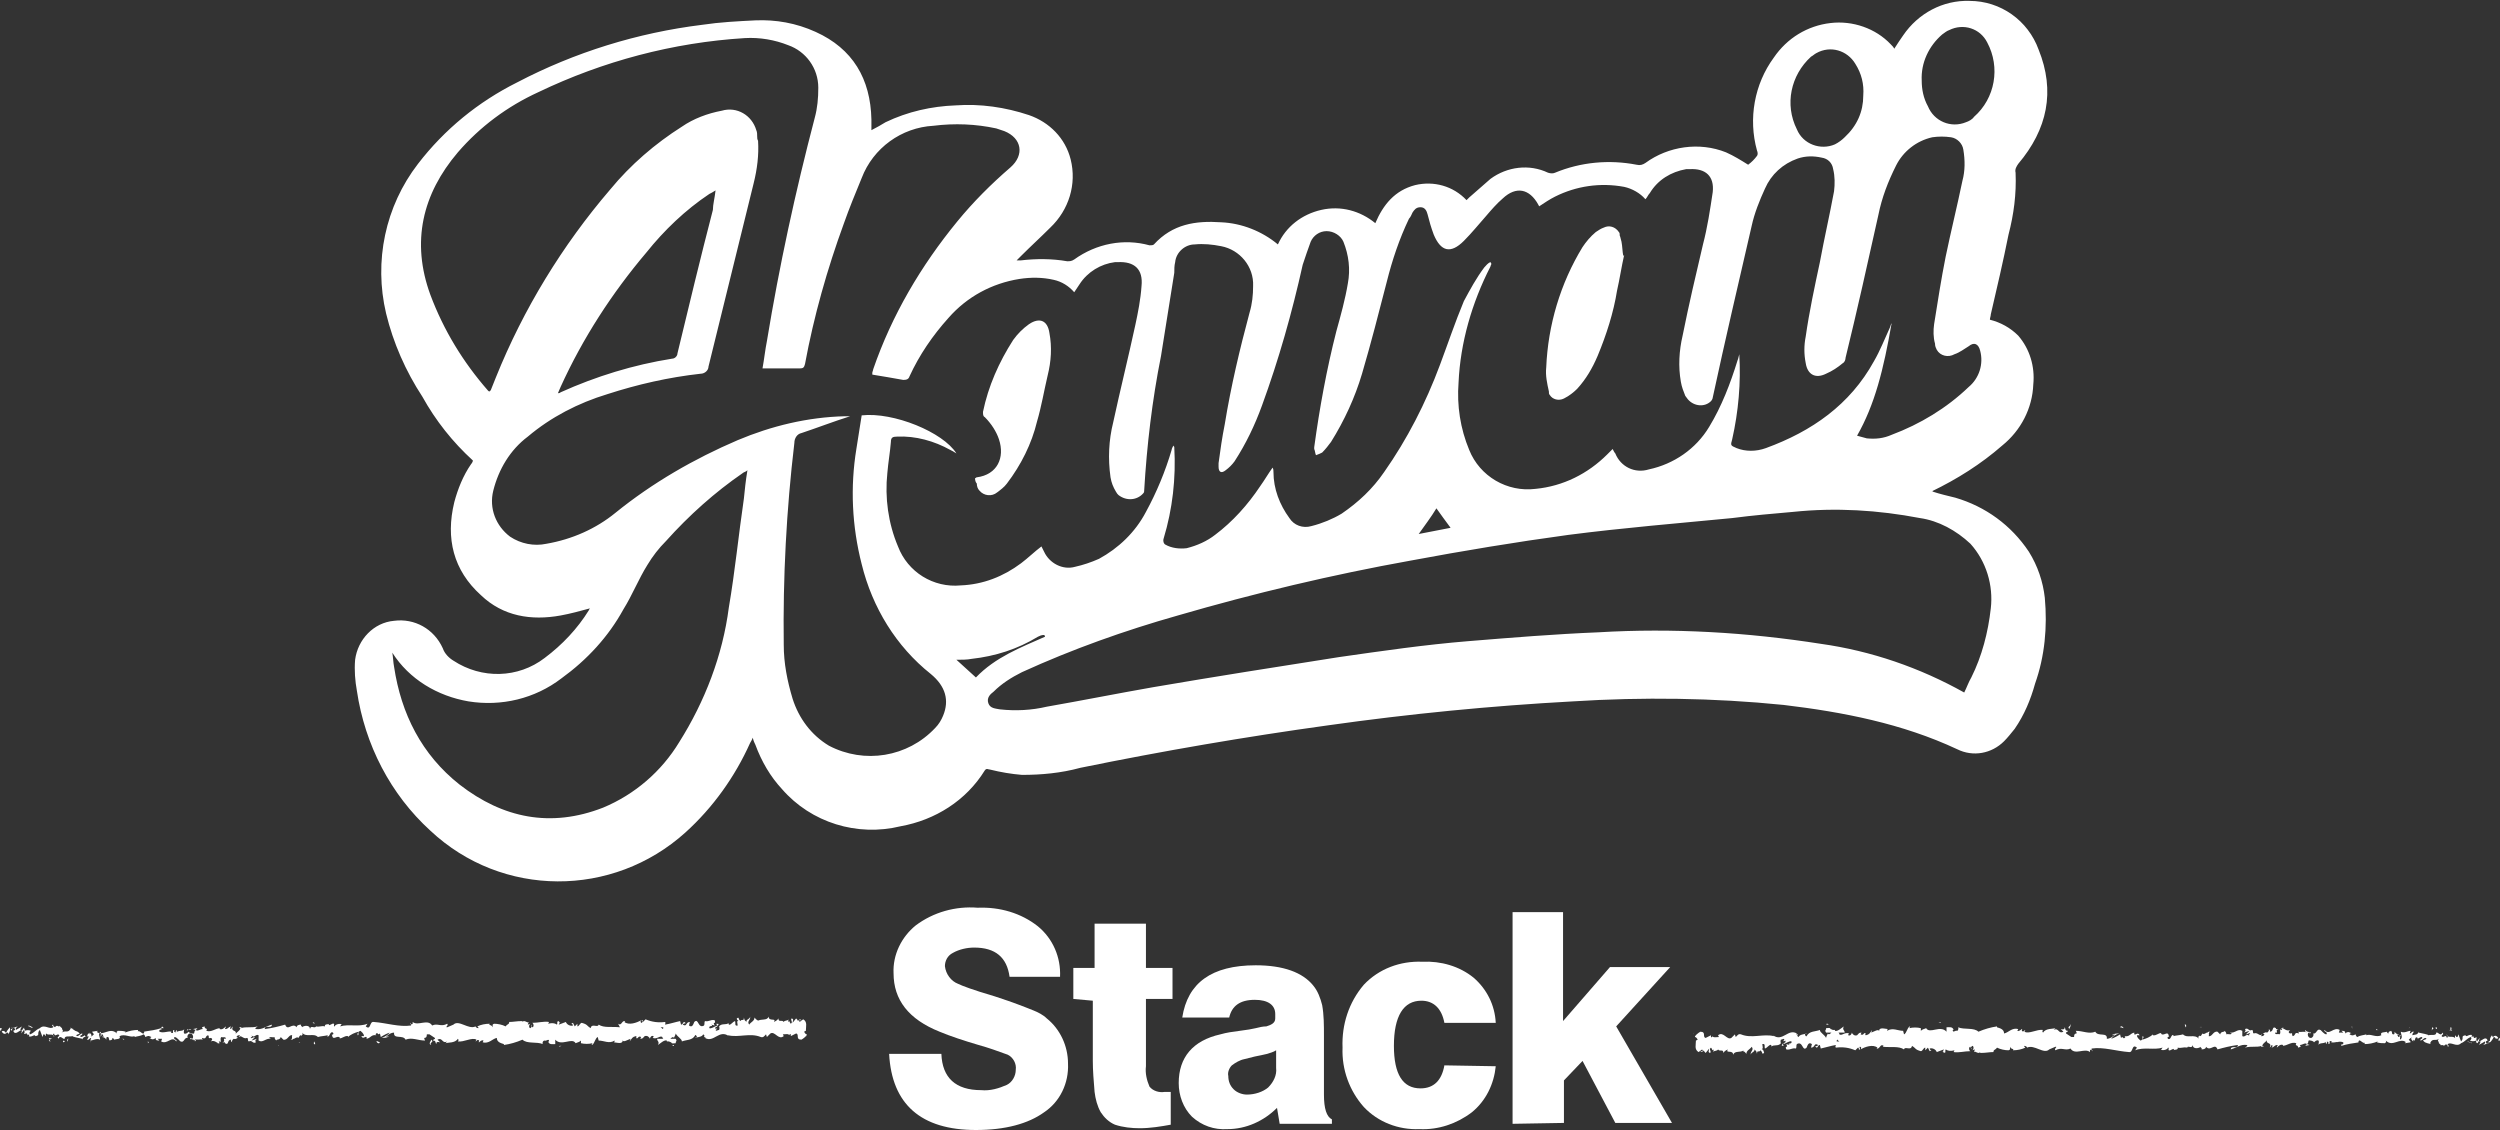 <?xml version="1.0" encoding="utf-8"?>
<!-- Generator: Adobe Illustrator 27.8.0, SVG Export Plug-In . SVG Version: 6.00 Build 0)  -->
<svg version="1.1" id="Layer_1" xmlns="http://www.w3.org/2000/svg" xmlns:xlink="http://www.w3.org/1999/xlink" x="0px" y="0px"
	 viewBox="0 0 282.3 127.6" style="enable-background:new 0 0 282.3 127.6;" xml:space="preserve">
<rect x="0" y="0" width="282.3" height="127.6" fill="#333333" stroke="none"/>
<style type="text/css">
	.st0{clip-path:url(#SVGID_00000032638368875377396650000010807566723211603887_);}
	.st1{fill:#FFFFFF;}
</style>
<g>
	<defs>
		<rect id="SVGID_1_" width="282.3" height="127.6"/>
	</defs>
	<clipPath id="SVGID_00000112591895645368338390000003557259570731319999_">
		<use xlink:href="#SVGID_1_"  style="overflow:visible;"/>
	</clipPath>
	<g id="Group_48" style="clip-path:url(#SVGID_00000112591895645368338390000003557259570731319999_);">
		<path id="Path_695" class="st1" d="M100.4,119h5.9c0.1,2.7,1.6,4.1,4.5,4.1c1,0.1,2-0.2,2.9-0.6c0.6-0.3,1-1,1-1.7
			c0.1-0.7-0.3-1.4-0.9-1.7c-1.1-0.4-2.2-0.8-3.3-1.1c-1.7-0.5-3.2-1-4.4-1.5c-3.5-1.4-5.2-3.6-5.2-6.6c-0.1-2.1,0.9-4.1,2.5-5.4
			c2-1.5,4.5-2.2,7-2c2.5-0.1,4.9,0.6,6.8,2.1c1.7,1.4,2.6,3.5,2.5,5.7H114c-0.3-2.2-1.6-3.3-4-3.3c-0.8,0-1.7,0.2-2.4,0.6
			c-0.6,0.3-0.9,0.9-0.9,1.5c0.1,0.9,0.7,1.7,1.5,2c0.4,0.2,1.7,0.7,4.1,1.4c1.2,0.4,2.1,0.7,2.6,0.9s1.1,0.4,1.8,0.7
			c0.5,0.2,1.1,0.5,1.5,0.9c1.5,1.2,2.4,3.1,2.4,5.1c0.1,2.2-0.9,4.3-2.7,5.5c-1.8,1.3-4.4,2-7.7,2C104,127.6,100.7,124.7,100.4,119
			"/>
		<path id="Path_696" class="st1" d="M121.2,112.8v-3.5h2.4v-5h5.8v5h3v3.5h-3v7.6c-0.1,0.8,0.1,1.6,0.4,2.3
			c0.4,0.5,1.1,0.7,1.7,0.6c0.2,0,0.5,0,0.7,0v3.7c-1.1,0.2-2.3,0.4-3.5,0.4c-0.9,0-1.9-0.1-2.8-0.4c-0.7-0.3-1.2-0.8-1.6-1.4
			c-0.4-0.7-0.6-1.5-0.7-2.3c-0.1-1.2-0.2-2.4-0.2-3.5v-6.8L121.2,112.8z"/>
		<path id="Path_697" class="st1" d="M150.4,126.9h-5.9c-0.1-0.6-0.2-1.2-0.3-1.8c-1.5,1.5-3.5,2.4-5.6,2.4c-1.5,0.1-2.9-0.4-4-1.4
			c-1-1-1.5-2.4-1.5-3.8c0-2.9,1.6-4.8,4.7-5.5c0.7-0.2,1.4-0.3,2.2-0.4s1.4-0.2,1.8-0.3c0.4-0.1,0.8-0.2,1.2-0.2
			c0.3-0.1,0.6-0.2,0.8-0.4c0.2-0.2,0.2-0.4,0.2-0.6v-0.4c0-1-0.8-1.6-2.3-1.6c-1.7,0-2.6,0.7-2.9,2h-5.3c0.6-3.9,3.3-5.9,8.3-5.9
			c3.1,0,5.3,0.8,6.5,2.3c0.5,0.6,0.8,1.4,1,2.2c0.2,1.1,0.2,2.3,0.2,3.4v6.7c0,1.6,0.3,2.5,0.9,2.8V126.9z M144.1,118.6
			c-0.3,0.2-0.7,0.3-1,0.4c-0.4,0.1-0.9,0.2-1.4,0.3c-0.4,0.1-0.8,0.2-1.2,0.3c-0.5,0.1-1,0.4-1.4,0.7c-0.3,0.3-0.5,0.8-0.4,1.2
			c0,0.6,0.2,1.1,0.6,1.5c0.4,0.4,1,0.6,1.5,0.6c0.9,0,1.8-0.3,2.4-0.8c0.6-0.6,1-1.4,0.9-2.2L144.1,118.6z"/>
		<path id="Path_698" class="st1" d="M168.9,120.4c-0.2,2-1.1,3.9-2.7,5.2c-1.7,1.3-3.8,2-5.9,1.9c-2.4,0.1-4.7-0.8-6.3-2.5
			c-1.6-1.8-2.5-4.2-2.4-6.7c-0.1-2.6,0.7-5.1,2.4-7.1c1.7-1.8,4.1-2.7,6.6-2.6c2.1-0.1,4.2,0.5,5.8,1.8c1.5,1.3,2.4,3.1,2.5,5.1
			h-5.8c-0.3-1.6-1.2-2.5-2.6-2.5c-2,0-3.1,1.7-3.1,5.1c0,3.2,1,4.8,3,4.8c1.5,0,2.4-0.9,2.7-2.6L168.9,120.4z"/>
		<path id="Path_699" class="st1" d="M170.8,126.9V103h5.7v12.3l5.3-6.1h6.8l-6.1,6.7l6.3,10.9h-6.4l-3.7-7l-2.1,2.2v4.8
			L170.8,126.9z"/>
		<path id="Path_700" class="st1" d="M0,116.1c0,0.1,0,0.3,0.1,0.3l0.1-0.3L0,116.1z"/>
		<path id="Path_701" class="st1" d="M0.9,116.8c0.2-0.2,0.3-0.5,0.2-0.8c-0.2,0.3-0.2,0.2-0.4,0.6c-0.1,0-0.2-0.1-0.2-0.2
			c0,0.1-0.2-0.1-0.3,0.1c0.2,0.3,0.4,0.3,0.6,0.1C1,116.6,0.9,116.7,0.9,116.8"/>
		<path id="Path_702" class="st1" d="M13.8,117.3L13.8,117.3C13.8,117.3,13.8,117.3,13.8,117.3"/>
		<path id="Path_703" class="st1" d="M21.8,117.5C21.8,117.5,21.8,117.5,21.8,117.5C21.8,117.6,21.9,117.5,21.8,117.5"/>
		<path id="Path_704" class="st1" d="M23.2,117.9C23.2,117.9,23.2,117.9,23.2,117.9C23.2,117.9,23.2,117.9,23.2,117.9"/>
		<path id="Path_705" class="st1" d="M13.8,117.3l0.2,0.1C14.1,117.3,13.9,117.3,13.8,117.3"/>
		<path id="Path_706" class="st1" d="M2.7,115.9c0,0-0.1,0.1-0.1,0.1C2.6,116,2.6,116,2.7,115.9C2.7,116,2.7,116,2.7,115.9"/>
		<path id="Path_707" class="st1" d="M10.3,117.6L10.3,117.6c-0.1,0-0.1,0.1-0.1,0.1L10.3,117.6z"/>
		<path id="Path_708" class="st1" d="M7.6,117.6c0.1,0,0.1-0.3,0.1-0.4c0,0.1-0.1,0.2-0.1,0.2C7.6,117.5,7.6,117.6,7.6,117.6"/>
		<path id="Path_709" class="st1" d="M3.3,117.1L3.3,117.1C3.2,117.2,3.3,117.1,3.3,117.1"/>
		<path id="Path_710" class="st1" d="M12.2,117.7C12.2,117.7,12.3,117.7,12.2,117.7C12.3,117.7,12.3,117.7,12.2,117.7"/>
		<path id="Path_711" class="st1" d="M88,115.5C88,115.5,88,115.5,88,115.5C88,115.5,88,115.5,88,115.5"/>
		<path id="Path_712" class="st1" d="M91.1,116.9L91.1,116.9c0,0.1-0.1,0.1-0.1,0.2L91.1,116.9z"/>
		<path id="Path_713" class="st1" d="M25.7,118.3L25.7,118.3C25.6,118.3,25.7,118.3,25.7,118.3"/>
		<path id="Path_714" class="st1" d="M48.7,118c-0.3-0.3,0.4-0.3,0-0.6C48.7,117.5,48.3,117.9,48.7,118"/>
		<path id="Path_715" class="st1" d="M2.8,116c0,0,0.1,0,0.1,0C2.8,116,2.8,116,2.8,116"/>
		<path id="Path_716" class="st1" d="M48.7,117.4L48.7,117.4L48.7,117.4L48.7,117.4"/>
		<path id="Path_717" class="st1" d="M31.5,118.1c0,0,0-0.1-0.1-0.1C31.4,118,31.4,118,31.5,118.1"/>
		<path id="Path_718" class="st1" d="M27.2,117.7l0.1,0C27.3,117.7,27.2,117.7,27.2,117.7"/>
		<path id="Path_719" class="st1" d="M33.7,117.7c0.1,0,0.1,0.1,0.2,0c0,0,0,0,0,0C33.8,117.7,33.8,117.7,33.7,117.7"/>
		<path id="Path_720" class="st1" d="M36,117.7C36,117.6,36,117.6,36,117.7l-0.1,0L36,117.7z"/>
		<path id="Path_721" class="st1" d="M80.9,115.6c0,0.1,0.1,0.2,0.1,0.3C81,115.7,81.4,115.6,80.9,115.6"/>
		<path id="Path_722" class="st1" d="M2.7,116.1c0-0.1,0-0.1,0.1-0.1c0,0-0.1,0-0.1,0C2.7,116,2.7,116.1,2.7,116.1"/>
		<path id="Path_723" class="st1" d="M33.8,115.4l0.4,0C34,115.4,33.9,115.4,33.8,115.4"/>
		<path id="Path_724" class="st1" d="M64.3,115.6L64.3,115.6C64.4,115.6,64.3,115.6,64.3,115.6"/>
		<path id="Path_725" class="st1" d="M35.3,115.4c0.1,0.1,0.1,0.2,0.2,0.2c0,0,0,0,0-0.1L35.3,115.4z"/>
		<path id="Path_726" class="st1" d="M81.1,115.9L81.1,115.9"/>
		<path id="Path_727" class="st1" d="M83.5,115.2c-0.4,0-0.2,0.4-0.2,0.6c-0.4,0.1-0.2-0.3-0.3-0.5c-0.3,0.1-0.5,0.5-0.7,0.4
			c0-0.1-0.1-0.1,0-0.2c-0.3,0.3-0.8,0-1.1,0.4c0,0,0-0.1,0-0.1c0,0.2,0.1,0.3,0,0.5c-0.2,0-0.3,0.2-0.4,0c0.1,0,0.1-0.1,0.2-0.2
			l-0.2,0.1c-0.1-0.4,0.2-0.1,0.2-0.4c-0.3,0.1-0.7,0.4-0.9,0.3c-0.1-0.4,0.6-0.1,0.2-0.4l0.4,0.1c-0.3-0.6,0.2,0,0-0.6
			c-0.5-0.1-0.6,0.2-1.1,0.1c-0.1,0.2,0,0.3-0.1,0.5c-0.7,0.4-0.6-0.9-1.1-0.4c-0.1,0.2-0.2,0.7-0.6,0.4l0.1-0.4
			c-0.5,0-0.3,0.6-0.8,0.3c0.1-0.2,0.4-0.1,0.3-0.2c-0.3-0.3-0.2,0.2-0.5,0.2l-0.1-0.4c-0.5,0.1-1.1,0.3-1.7,0.4
			c0-0.1,0.1-0.2,0-0.3c-0.8,0.1-1.5,0-2.2-0.3l-0.3,0.3c-0.1,0-0.1-0.1,0-0.2c-0.3-0.1,0,0.2-0.1,0.3c-0.2,0-0.2-0.2-0.1-0.3
			c-0.5,0.3-1.4,0.6-1.9,0.2l0.1-0.1c-0.4-0.1-0.4,0.6-0.8,0.3L70,116c-0.9-0.1-1.8,0.1-2.4-0.3c-0.1,0.4-0.8-0.2-0.9,0.4
			c-0.5-0.3-0.3-0.4-1-0.6c-0.2,0-0.3,0.4-0.5,0.4v-0.3l-0.3,0.3l-0.2-0.4l-0.2,0.1c0.1,0,0.2,0.1,0.2,0.2c-0.3,0.1-0.7-0.1-0.8-0.4
			l-0.8,0.3c0-0.1,0.1-0.2,0.3-0.3c-0.4,0.3-0.1-0.3-0.5,0c0.1,0.1,0,0.2,0,0.3c-0.3-0.2-0.6-0.2-1-0.1l0.1-0.2
			c-0.6-0.1-1.2,0.1-1.9,0.1c0.2,0.1,0.2,0.5,0,0.5l-0.1-0.3c-0.1,0.2,0.2,0.1-0.1,0.4c-0.2,0-0.2-0.4,0-0.5l-0.3,0.1
			c0-0.1,0.1-0.2,0.1-0.3c-0.1,0.2-0.5-0.3-0.7,0l0-0.1c-0.7,0-1,0.1-1.5,0.1c0,0.3-0.2,0.2-0.4,0.5c-0.4-0.2-0.9-0.3-1.3-0.3
			c-0.3,0.1-0.1,0.2-0.2,0.4c0-0.3-0.5-0.2-0.3-0.4c-0.5,0-1,0.1-1.4,0.3c0.1,0.1,0.2,0.2,0.1,0.2c-0.1,0-0.3-0.1-0.3-0.2
			c0,0,0,0,0,0l0,0c-0.8,0.4-1.9-0.8-2.5-0.2l0,0l-0.7,0.3c-0.3,0,0.2-0.2,0-0.4c-0.7,0.4-1.1-0.1-1.7,0.2c-0.5-0.8-1.6,0.1-2.2-0.4
			l0,0.2c-0.2,0.2-0.2-0.1-0.3-0.1c0,0.1,0.2,0.2,0.1,0.3c-1.3,0.2-2.8-0.3-4.2-0.4c-0.5-0.1-0.3,1-0.9,0.5l0.2-0.3
			c-1,0.4-2.1,0-3.1,0.3c0.1-0.1,0.1-0.2,0.2-0.2c-0.2-0.2-0.8,0-0.8,0.2c-0.2,0,0-0.2-0.1-0.3c-0.2-0.1-0.5,0.3-0.6,0.1
			c0,0,0.1-0.1,0.1-0.1c-0.1,0.1-0.6,0-0.5,0.3c-0.4-0.1-0.7,0.1-1,0c-0.2,0.3-0.6-0.2-0.7,0.3c0-0.5-0.7-0.4-0.9-0.2
			c0.1-0.1-0.2-0.1-0.1-0.3c-0.3,0-0.5,0.1-0.5,0.3c-0.5-0.6-1,0.5-1.3-0.3c-0.7,0.2-1.5,0.4-2.3,0.5c0-0.5,0.8,0,0.8-0.5
			c-0.7,0.2-1.1,0.6-1.8,0.5c-0.2-0.1,0.1-0.2,0.2-0.3c-0.7,0.2-1.3,0-1.9,0.2c0,0,0.1-0.1,0.1-0.1c-0.1,0-0.3-0.1-0.3,0.1l0.1-0.1
			c0.2,0.3-0.5,0.6-0.5,0.8c0.2-0.6-0.6-0.2-0.3-0.9c-0.1,0.1-0.2,0.2-0.2,0.3c-0.1,0-0.2-0.1,0-0.3c-0.4,0.1-0.3,0.3-0.7,0.3
			c0-0.1,0.1-0.1,0.1-0.3c-0.2,0.2-0.4,0.4-0.7,0.3c0-0.1,0-0.1,0.1-0.1c-0.6,0-1,0.5-1.6,0.3c0.2-0.4-0.2-0.1-0.2-0.5l-0.3,0.1
			l0.1,0.2c-0.3,0-0.6,0.3-0.8,0.1l0.2-0.2l-0.5,0.1l0.3,0.1c-0.3,0.2,0,0.5-0.4,0.4c0.1,0-0.3,0-0.4-0.2l0,0
			c-0.1,0.1-0.3,0.3-0.5,0.2c-0.1-0.1,0-0.4,0-0.5c-0.1,0.3-0.7,0.1-0.9,0.4c0.1-0.1,0.1-0.2,0-0.3l-0.1,0.3
			c-0.1-0.1-0.2-0.1-0.1-0.3c-0.4,0,0.1,0.5-0.4,0.3c0,0,0-0.1,0.1-0.1c-0.5-0.1-0.9,0.2-1.4,0c-0.1-0.4,0.4-0.1,0.2-0.4
			c-0.6,0.2-1.3,0.3-2,0.4l0.1,0c-0.1,0.6-0.5-0.3-0.8,0c0.1,0,0.1-0.3,0.1-0.2c-0.5,0-1,0.1-1.5,0.3l0.1-0.1
			c-0.3-0.1-0.6-0.1-0.9-0.1c-0.1,0.1-0.2,0.1-0.1,0.3c-0.8-0.8-1.6,0.4-2.3-0.2c0.1,0,0.2-0.1,0.1-0.1l-0.6,0.1
			c0.1,0.2,0.1,0.1,0.2,0.3c-0.1,0.1-0.2,0.2-0.4,0.3c0.3-0.2,0-0.4-0.1-0.5c0,0.1,0,0.2,0,0.2c-0.3-0.4-0.1,0.5-0.5,0.2l0-0.1
			c-0.2,0.1-0.3,0.2-0.5,0.2c-0.1-0.3,0.2-0.1,0.2-0.4c-0.3,0-0.5,0.5-0.7,0.2c0.1-0.1,0.3-0.1,0.4-0.2c-0.3-0.3-0.3-0.2-0.5-0.3
			l0,0L7.9,116l0.1,0.1c-0.3,0.7-0.7,0.1-1.1,0.6c0.4-0.4,0.1-0.3,0.1-0.6c-0.1-0.1-0.3-0.2-0.2-0.3c-0.2,0.3-0.3-0.2-0.6,0.2
			c0-0.1-0.2,0-0.2-0.3c-0.3,0.1,0.1,0.2,0,0.3c-0.4,0.3-1-0.4-1.5,0.1c-0.5,0.2-0.6,0.5-1.1,0.7c-0.2-0.2,0.1-0.4,0.1-0.4
			c-0.2-0.1-0.5-0.1-0.7,0c0-0.1,0-0.2-0.1-0.3c-0.2,0-0.1,0.4-0.4,0.2c0-0.1,0.1-0.3,0.2-0.4c-0.2,0.1-0.5,0.3-0.7,0.4
			c-0.1-0.2,0.1-0.3,0.2-0.4c-0.3,0.1-0.7,0.2-0.8,0.4l0.2,0.1c-0.1,0,0-0.2,0-0.3c0.2-0.2,0.3,0.1,0.3,0.2l-0.2,0.1
			c0.2,0.6,0.7-0.1,1-0.1l-0.1,0.4l0.3-0.4c0.1,0.1,0.1,0.4,0,0.4c0.2,0.2,0.2-0.2,0.4,0.1c0,0,0,0.1,0,0.1l0.2-0.1
			c0,0.1,0,0.3-0.1,0.2c0.4,0.2,0.7-0.3,0.8,0l0,0c0.6-0.1,0.1-0.3,0.5-0.7l0.3,0.8l0.1-0.3c0.1,0,0.2,0,0.2,0.2
			c0.2-0.2,0-0.1,0.1-0.3c0.3,0.3,0.8-0.1,0.9,0.4c0.1-0.2-0.3-0.2,0-0.4c0.1,0.5,0.4-0.1,0.6,0.2c-0.1,0.3-0.3,0.1-0.1,0.4
			c0.2-0.5,0.5,0.1,0.7,0c0-0.4,0.5-0.2,0.9-0.3c0,0.1,0.7,0.2,1.1,0.3l0,0.1c0.1-0.4,0.4-0.3,0.7-0.4c0,0.2-0.1,0.3-0.2,0.4h0.2
			c0.1-0.1,0.2-0.2,0.3-0.2l-0.1,0.3c0.3,0,0.7-0.3,1.1-0.1c0-0.3-0.3-0.7,0.1-0.9c0,0.1,0,0.4-0.1,0.4c0,0,0.1-0.1,0.2-0.1
			l-0.2,0.2c0.2,0.1,0.1-0.2,0.3-0.2c0,0.2,0.1,0.1,0.1,0.3c0,0-0.1-0.1-0.2,0c0.2,0,0.4,0.1,0.5,0.3c0-0.1,0-0.3,0.1-0.3
			c0.3,0,0.1,0.2,0.3,0.4c0.1-0.1,0.3,0,0.3-0.3c0.1,0,0.1,0.1,0.2,0.2c0.2-0.1,0.8,0,0.6-0.4l0,0c0,0,0,0,0,0l0,0
			c0.6-0.3,1.2,0.2,1.7,0v0.1c0.3-0.1,0.7-0.1,1-0.3c0.1,0,0.2,0.2,0.2,0.3c0.3-0.1,0.3-0.2,0.7,0c-0.3,0.2,0.1,0.2-0.3,0.1
			c0.3,0.1,0.4,0.3,0.8,0c-0.1,0.3,0.2,0.3,0.4,0.3l-0.2-0.2c0.2,0,0.3,0,0.5,0l-0.1,0.3c0.7,0.4,1.2-0.7,1.7,0
			c0.2-0.2-0.4-0.2-0.2-0.5c0.3,0,0.6,0.5,0.7,0.5c0.4,0.2,0.4-0.5,0.8-0.4c-0.1-0.2,0-0.4,0.2-0.5c0,0,0,0,0.1,0
			c0.3,0,0.4,0.5,0.2,0.6c-0.1,0-0.1,0-0.1-0.1c-0.1,0-0.2,0.1-0.1,0.2l0-0.1c0.2,0.1,0.6,0.1,0.5,0.3c0.2-0.1,0.1-0.2-0.1-0.3
			c0.4,0.2,0.6,0,1,0.1c-0.1-0.1-0.1-0.2-0.1-0.2c0.6,0.2,0.3-0.2,0.7-0.3c0.2,0.2-0.1,0.4,0.3,0.3c0.3,0.1,0.1,0.3,0,0.4
			c0.4-0.2,0.7,0.2,0.9,0.2l-0.2,0.1c0.1,0,0.2-0.1,0.3-0.1l-0.1-0.2c0.1,0,0.2,0,0.2,0.1c0.1-0.2-0.1-0.4,0.1-0.6
			c0.2,0.1,0.5-0.1,0.5,0.2c-0.5-0.1,0.1,0.3-0.4,0.4c0.1,0,0.2,0,0.3,0c0,0,0,0.1,0,0.1c0.5,0.3,0.2-0.4,0.7-0.4
			c-0.1,0.2,0.1,0.3,0.2,0.3c-0.2,0-0.1-0.3,0.1-0.4c0.3,0.1,0.3-0.1,0.5-0.1l-0.2-0.1c0.1-0.2,0.2-0.2,0.4-0.2
			c0,0.1-0.2,0.1-0.1,0.2c0.2-0.3,0.5,0.3,0.9,0.1c0.2,0.1,0,0.3,0.2,0.4c0.4-0.2,0.4,0.3,0.8,0.1c-0.1-0.2-0.1-0.2,0.1-0.4
			l-0.6,0.2l0.4-0.4c-0.2,0-0.4,0.2-0.5,0.1c0.2-0.2,0.2-0.1,0.1-0.3c0.3,0.4,0.5-0.2,0.8,0l0,0.6c0.5,0.3,0.8-0.3,1.4-0.2l-0.2-0.1
			c0.1-0.2,0.4,0,0.6-0.1c0,0.2,0.1,0.3,0.2,0.4c0-0.2,0.4,0,0.5-0.4l0.3,0.3c0.5,0.1,0.6-0.6,1-0.5c-0.1,0.2,0.1,0.4-0.2,0.5
			c0.2,0,0.3,0,0.3-0.1c0.1,0.1,0.4-0.3,0.6-0.1c0.1-0.1,0.1-0.3,0.3-0.3c0,0,0,0.1,0,0.1c0-0.1,0.3-0.1,0.1-0.4
			c0.5,0.6,1.3,0,1.8,0.5c0.3-0.1,0.7-0.1,1.1-0.2c0,0.1,0,0.1-0.1,0.1c0.4,0.2,0.3-0.6,0.7-0.4c0.2,0.3-0.3,0.2-0.1,0.3
			c0.1,0.7,0.6-0.1,0.9,0.3l-0.1,0c0.2,0.2,0.6-0.3,1-0.2c0,0,0,0.1,0,0.1c0.3-0.3,0.8-0.5,1.2-0.6c-0.1,0.3-0.2,0.1-0.1,0.4
			c0.2,0-0.1-0.4,0.3-0.5c0.1,0.1,0.4,0.3,0.4,0.6l-0.3,0c0.2,0.4,0.4,0,0.6,0.1l0,0.2c0.5-0.1,0.5-0.5,1.1-0.4l-0.1-0.1
			c0.3-0.4,0.2,0.2,0.5-0.1l0.1,0.4c0.3-0.2,0.7-0.4,1-0.5c-0.2,0.3-0.6,0.5-0.9,0.6c0.2,0,0.7,0,0.8-0.2c-0.1,0-0.2,0.1-0.3,0.1
			c0.2-0.3,0.6-0.5,0.9-0.5c-0.1,0.8,1,0.2,1.3,0.8c0.7-0.3,1.4,0.1,2.2,0.1c-0.3-0.6,0.2,0,0.2-0.7c0.2,0,0.3,0,0.3,0l0.6,0.4
			c0.1,0.2-0.2,0.1-0.2,0.3c0.4,0,0.2,0.3,0.4,0.4c-0.1-0.2,0.1-0.3,0.4-0.2l-0.3-0.3c0.6-0.3,0.5,0.5,1.1,0.2l-0.2,0.2
			c0.3-0.1,1.1,0,1.4-0.5c0.1,0.1,0.1,0.2,0,0.3c0.7,0.1,1.6-0.5,2.1-0.2l-0.1,0.2c0.1,0,0.2-0.3,0.4-0.1c0,0.1-0.1,0.2,0,0.2
			c0.1-0.1,0.3-0.3,0.5-0.2l-0.1,0.2c0.7,0.2,1.1-0.4,1.6-0.5c0,0.5,0.5,0.6,0.8,0.7l0,0.1c0.7-0.1,1.4-0.3,2.1-0.6
			c0.5,0.5,1.6,0.2,2.3,0.5c-0.1-0.1,0-0.4,0.2-0.4c0.2,0.1,0.5-0.3,0.5,0.1l-0.1,0c0.1,0.4,0.5,0.3,0.8,0.3l0-0.5
			c0.7,0.8,1.9-0.3,2.3,0.4c0.2-0.1,0.4-0.1,0.6-0.3l0,0.3c0.4,0.1,0.9,0.1,1.3,0l-0.1,0.2c0.3,0,0.4-0.8,0.7-0.9l0.1,0.4
			c0.6,0,1.2,0.4,1.8,0c0,0.1,0,0.2-0.1,0.2c0.3,0,1.1,0.3,1-0.3c0,0.4,0.6,0,0.9-0.1l-0.1,0.3c0.3-0.4,0.3-0.5,0.7-0.6
			c0.1,0,0.1,0.2,0,0.2c0.3,0.2,0.2-0.3,0.6-0.1l-0.1,0.2c0.3,0,0.3-0.1,0.5-0.3c0.3-0.1,0.5,0.1,0.6,0.3c0,0,0,0,0,0
			c0-0.2,0.2-0.4,0.4-0.3c0,0.1,0,0.1-0.1,0.2c0.5,0.2,0.8-0.3,1.1-0.1c0,0.1,0,0.1,0.1,0.2c-0.2,0-0.5,0-0.7,0
			c0,0.3,0.3,0.3,0.1,0.7c0.3-0.2,0.7-0.6,1-0.5c0,0,0,0.1,0,0.1l0,0c0.1,0,0.1,0,0.2,0c0.1,0,0.2,0.1,0.3,0.1
			c0,0.2,0.4,0.1,0.5,0.1c0-0.3,0.2-0.2,0-0.5c0,0,0,0-0.1,0c0,0,0,0-0.1,0l0,0c-0.1,0-0.2,0-0.4,0c0.1-0.1,0.3-0.3,0.4-0.1
			c0.1-0.2,0.2-0.4,0.2-0.5c0.2,0.4,0.7,0.6,0.7,0.9c0.5-0.2,1.2-0.1,1.5-0.7c0.1-0.1,0.2,0.2,0.2,0.2c-0.1,0.1-0.2,0-0.2,0.1
			c0.3-0.1,0.8-0.1,0.9-0.4c0.4,0.2-0.2,0.4,0.3,0.3l-0.1,0.1c1,0.6,1.6-1,2.7-0.2c-0.1,0-0.1-0.1-0.1-0.1c1.2,0.3,2.5-0.3,3.7,0.2
			c0.3,0.1,0.4-0.1,0.6-0.3l0.1,0.3l0.4-0.4c0.5-0.3,0.9,0.8,1.5,0.3l-0.1-0.2c0.2,0,0.7-0.1,0.7,0.1c0,0,0.1-0.2,0.2-0.1l0,0.2
			l0.6-0.3c0.4,0.1-0.1,0.7,0.6,0.7c0.2-0.1,0.7-0.5,0.6-0.6c-0.1,0-0.2-0.1-0.3-0.3l0.2-0.1c0-0.5,0.2-1-0.3-1.3l-0.4,0.3l-0.1-0.2
			l0.3,0c-0.2-0.2-0.3,0-0.4,0.1c0-0.1-0.1-0.2-0.2-0.3l-0.4,0.5c0-0.2,0.2-0.4-0.1-0.5c-0.2,0.2,0.2,0.4-0.1,0.6
			c-0.2-0.2-0.1-0.4-0.3-0.2c0-0.1,0-0.2,0.1-0.3c-0.2,0.2-0.5,0.1-0.6,0.3c-0.2-0.3-0.6,0.1-0.6-0.4c-0.1,0.2-0.3,0.3-0.5,0.4
			c0.3-0.5-0.6,0-0.6-0.6c-0.2,0.5-0.8,0.2-1.3,0.5c0,0,0.1-0.1,0.1-0.1c-0.2,0-0.3-0.2-0.4-0.3c0,0.4-0.4,0.5-0.6,0.8
			c-0.3-0.4,0.2-0.5,0.1-0.9c0,0.3-0.5,0.3-0.4,0.6c-0.2-0.2-0.2-0.1-0.3-0.5c0,0.5-0.2,0.1-0.4,0.4c-0.3-0.3-0.1-0.5-0.4-0.3
			C83.2,115.3,83.5,115.2,83.5,115.2 M75.3,116L75.3,116l0.2,0L75.3,116 M74.6,116c0.1,0,0.2,0,0.3,0c0,0.1,0,0.2-0.1,0.2
			C74.9,116.2,74.7,116.1,74.6,116 M76.1,118.1c-0.1,0-0.1,0-0.2-0.1c0.1,0,0.1,0,0.2,0c0,0,0,0,0,0C76.1,118,76.1,118,76.1,118.1"
			/>
		<path id="Path_728" class="st1" d="M76.2,117.7C76.3,117.7,76.3,117.7,76.2,117.7C76.3,117.7,76.2,117.6,76.2,117.7
			C76.2,117.6,76.2,117.7,76.2,117.7L76.2,117.7"/>
		<path id="Path_729" class="st1" d="M13.7,117.3L13.7,117.3C13.7,117.3,13.7,117.2,13.7,117.3C13.7,117.2,13.7,117.3,13.7,117.3"/>
		<path id="Path_730" class="st1" d="M65.1,115.5L65.1,115.5L65.1,115.5L65.1,115.5z"/>
		<path id="Path_731" class="st1" d="M9.9,116.3C9.9,116.2,9.9,116.2,9.9,116.3C9.9,116.2,9.9,116.2,9.9,116.3"/>
		<path id="Path_732" class="st1" d="M8.3,116.2l-0.2-0.1C8.1,116.1,8.2,116.2,8.3,116.2"/>
		<path id="Path_733" class="st1" d="M7,116.1c0,0,0,0.1,0,0.1l0,0L7,116.1z"/>
		<path id="Path_734" class="st1" d="M27.1,115.7C27.1,115.7,27.1,115.7,27.1,115.7C27.3,115.6,27.2,115.7,27.1,115.7"/>
		<path id="Path_735" class="st1" d="M21.1,116.4c0.1-0.1,0.1-0.1,0.2-0.1C21.2,116.2,21.1,116.2,21.1,116.4"/>
		<path id="Path_736" class="st1" d="M33.8,115.4L33.8,115.4L33.8,115.4L33.8,115.4z"/>
		<path id="Path_737" class="st1" d="M21.6,116.3c-0.1-0.1-0.2-0.1-0.3,0C21.4,116.3,21.5,116.3,21.6,116.3"/>
		<path id="Path_738" class="st1" d="M1.6,115.9L1.6,115.9C1.5,115.9,1.5,115.9,1.6,115.9L1.6,115.9z"/>
		<path id="Path_739" class="st1" d="M1.5,116L1.5,116C1.5,116,1.5,116,1.5,116"/>
		<path id="Path_740" class="st1" d="M1.3,116.1l0.1-0.1C1.4,116,1.3,116,1.3,116.1"/>
		<path id="Path_741" class="st1" d="M3.2,116.1l0-0.1C3.2,116,3.2,116,3.2,116.1"/>
		<path id="Path_742" class="st1" d="M3.7,116c-0.1,0-0.3-0.2-0.5-0.2l0,0.1C3.3,115.8,3.6,116.2,3.7,116"/>
		<path id="Path_743" class="st1" d="M5.9,117.3l-0.4-0.1c0.1,0.1,0.2,0.3,0,0.3C6,117.9,5.3,117.3,5.9,117.3"/>
		<path id="Path_744" class="st1" d="M7.2,117.5c-0.2,0.1,0,0.2,0,0.2C7.3,117.6,7.4,117.6,7.2,117.5"/>
		<path id="Path_745" class="st1" d="M16.7,117.5l0,0.3C16.9,117.7,16.7,117.7,16.7,117.5"/>
		<path id="Path_746" class="st1" d="M18.5,116.1l-0.2-0.2l-0.1,0.2L18.5,116.1z"/>
		<path id="Path_747" class="st1" d="M19.6,118L19.6,118l0.2-0.1L19.6,118z"/>
		<path id="Path_748" class="st1" d="M35.6,117.9l-0.1-0.3C35.4,117.7,35.4,118,35.6,117.9"/>
		<path id="Path_749" class="st1" d="M42.5,117.6c0.1,0.2,0.3,0.3,0.4,0.1C42.8,117.7,42.6,117.5,42.5,117.6"/>
		<path id="Path_750" class="st1" d="M63.2,118.1l-0.1,0.1l0.3-0.1L63.2,118.1z"/>
		<path id="Path_751" class="st1" d="M282.3,117.5c0-0.1,0-0.3-0.1-0.3l-0.1,0.3L282.3,117.5z"/>
		<path id="Path_752" class="st1" d="M281.4,116.9c-0.2,0.2-0.3,0.5-0.2,0.8c0.2-0.3,0.2-0.2,0.4-0.6c0.1,0,0.2,0.1,0.2,0.2
			c0-0.1,0.2,0.1,0.3-0.1c-0.2-0.3-0.4-0.3-0.6-0.1C281.4,117,281.4,116.9,281.4,116.9"/>
		<path id="Path_753" class="st1" d="M268.5,116.3L268.5,116.3C268.6,116.4,268.5,116.4,268.5,116.3"/>
		<path id="Path_754" class="st1" d="M260.5,116.2C260.5,116.2,260.6,116.1,260.5,116.2C260.5,116.1,260.5,116.1,260.5,116.2"/>
		<path id="Path_755" class="st1" d="M259.1,115.8C259.1,115.8,259.2,115.8,259.1,115.8C259.2,115.8,259.1,115.8,259.1,115.8"/>
		<path id="Path_756" class="st1" d="M268.5,116.3l-0.2-0.1C268.3,116.4,268.4,116.3,268.5,116.3"/>
		<path id="Path_757" class="st1" d="M279.6,117.7c0,0,0.1-0.1,0.1-0.1C279.7,117.6,279.7,117.7,279.6,117.7
			C279.6,117.7,279.6,117.7,279.6,117.7"/>
		<path id="Path_758" class="st1" d="M272,116.1L272,116.1c0.1,0,0.1-0.1,0.1-0.1L272,116.1z"/>
		<path id="Path_759" class="st1" d="M274.7,116c-0.1,0-0.1,0.3-0.1,0.4c0-0.1,0.1-0.2,0.1-0.2C274.8,116.2,274.8,116.1,274.7,116"
			/>
		<path id="Path_760" class="st1" d="M279,116.5L279,116.5C279.1,116.5,279,116.5,279,116.5"/>
		<path id="Path_761" class="st1" d="M270.1,116C270.1,116,270.1,115.9,270.1,116C270.1,115.9,270.1,116,270.1,116"/>
		<path id="Path_762" class="st1" d="M194.3,118.2C194.3,118.2,194.3,118.2,194.3,118.2C194.3,118.2,194.3,118.2,194.3,118.2"/>
		<path id="Path_763" class="st1" d="M191.2,116.8L191.2,116.8c0-0.1,0.1-0.1,0.1-0.2L191.2,116.8z"/>
		<path id="Path_764" class="st1" d="M256.6,115.4L256.6,115.4C256.7,115.4,256.7,115.4,256.6,115.4"/>
		<path id="Path_765" class="st1" d="M233.7,115.6c0.3,0.3-0.4,0.3,0,0.6C233.6,116.1,234,115.8,233.7,115.6"/>
		<path id="Path_766" class="st1" d="M279.6,117.7c0,0-0.1,0-0.1,0C279.5,117.7,279.5,117.7,279.6,117.7"/>
		<path id="Path_767" class="st1" d="M233.6,116.2L233.6,116.2L233.6,116.2L233.6,116.2"/>
		<path id="Path_768" class="st1" d="M250.9,115.6c0,0,0,0.1,0.1,0.1C250.9,115.7,250.9,115.6,250.9,115.6"/>
		<path id="Path_769" class="st1" d="M255.1,116l-0.1,0C255.1,116,255.1,116,255.1,116"/>
		<path id="Path_770" class="st1" d="M248.6,116c-0.1,0-0.1-0.1-0.2,0c0,0,0,0,0,0C248.5,116,248.6,115.9,248.6,116"/>
		<path id="Path_771" class="st1" d="M246.3,116C246.3,116,246.3,116,246.3,116l0.1,0L246.3,116z"/>
		<path id="Path_772" class="st1" d="M201.4,118.1c0-0.1-0.1-0.2-0.1-0.3C201.3,118,201,118.1,201.4,118.1"/>
		<path id="Path_773" class="st1" d="M279.6,117.6c0,0.1,0,0.1-0.1,0.1c0,0,0.1,0,0.1,0C279.7,117.6,279.6,117.6,279.6,117.6"/>
		<path id="Path_774" class="st1" d="M248.5,118.3l-0.4,0C248.3,118.3,248.4,118.3,248.5,118.3"/>
		<path id="Path_775" class="st1" d="M218,118L218,118C218,118.1,218,118,218,118"/>
		<path id="Path_776" class="st1" d="M247.1,118.3c-0.1-0.1-0.1-0.2-0.2-0.2c0,0,0,0,0,0.1L247.1,118.3z"/>
		<path id="Path_777" class="st1" d="M201.3,117.8L201.3,117.8"/>
		<path id="Path_778" class="st1" d="M198.8,118.5c0.4,0,0.2-0.4,0.2-0.6c0.4-0.1,0.2,0.3,0.3,0.5c0.3-0.1,0.5-0.5,0.7-0.4
			c0,0.1,0.1,0.1,0,0.2c0.3-0.3,0.8,0,1.1-0.4c0,0,0,0.1,0,0.1c0-0.2-0.1-0.3,0-0.5c0.2,0,0.3-0.2,0.4,0c-0.1,0-0.1,0.1-0.1,0.2
			l0.2-0.1c0.1,0.4-0.2,0.1-0.2,0.4c0.3-0.1,0.7-0.4,0.9-0.3c0.1,0.4-0.6,0.1-0.2,0.4l-0.4-0.1c0.3,0.6-0.2,0,0,0.6
			c0.5,0.1,0.6-0.2,1.1-0.1c0.1-0.2,0-0.3,0.1-0.5c0.7-0.4,0.6,0.9,1.1,0.4c0.1-0.2,0.2-0.7,0.6-0.4l-0.1,0.4c0.5,0,0.3-0.6,0.8-0.3
			c-0.1,0.2-0.4,0.1-0.3,0.2c0.3,0.3,0.2-0.2,0.5-0.2l0.1,0.4c0.5-0.1,1.1-0.3,1.7-0.4c0,0.1-0.1,0.2,0,0.3c0.8-0.1,1.5,0,2.2,0.3
			l0.3-0.3c0.1,0,0.1,0.1,0.1,0.2c0,0,0,0,0,0c0.3,0.1,0-0.2,0.1-0.3c0.2,0,0.2,0.2,0.1,0.3c0.5-0.3,1.4-0.6,1.9-0.2l-0.1,0.1
			c0.4,0.1,0.4-0.6,0.8-0.3l-0.1,0.1c0.9,0.1,1.8-0.1,2.4,0.3c0.1-0.4,0.8,0.2,0.9-0.4c0.5,0.3,0.3,0.4,1,0.6c0.2,0,0.3-0.4,0.5-0.4
			v0.3l0.3-0.3l0.2,0.4l0.2-0.1c-0.1,0-0.2-0.1-0.2-0.2c0.3-0.1,0.7,0.1,0.8,0.4l0.8-0.3c0,0.1-0.1,0.2-0.3,0.3
			c0.4-0.3,0.1,0.3,0.5,0c-0.1-0.1,0-0.2,0-0.3c0.3,0.2,0.6,0.2,1,0.1l-0.1,0.2c0.6,0.1,1.2-0.1,1.9-0.1c-0.2-0.1-0.2-0.5,0-0.5
			l0.1,0.3c0.1-0.2-0.2-0.1,0.1-0.4c0.2,0,0.2,0.4,0,0.5l0.3-0.1c0,0.1-0.1,0.2-0.1,0.3c0.1-0.2,0.5,0.3,0.7,0l0,0.1
			c0.7,0,1-0.1,1.5-0.1c0-0.3,0.2-0.2,0.4-0.5c0.4,0.2,0.9,0.3,1.3,0.3c0.3-0.1,0.1-0.2,0.2-0.4c0,0.3,0.5,0.2,0.3,0.4
			c0.5,0,1-0.1,1.4-0.3c-0.1-0.1-0.2-0.2-0.1-0.2c0.1,0,0.3,0.1,0.3,0.2c0,0,0,0,0,0l0,0c0.8-0.4,1.9,0.8,2.5,0.2l0,0l0.7-0.3
			c0.3,0-0.2,0.2,0,0.4c0.7-0.4,1.1,0.1,1.7-0.2c0.5,0.8,1.6-0.1,2.2,0.4l0-0.2c0.2-0.2,0.2,0.1,0.3,0.1c0-0.1-0.2-0.2-0.1-0.3
			c1.3-0.2,2.8,0.3,4.2,0.4c0.5,0.1,0.3-1,0.9-0.5l-0.2,0.3c1-0.4,2.1,0,3.1-0.3c-0.1,0.1-0.1,0.2-0.2,0.2c0.2,0.2,0.8,0,0.8-0.2
			c0.2,0,0,0.2,0.1,0.3c0.2,0.1,0.5-0.3,0.6-0.1c0,0-0.1,0.1-0.1,0.1c0.1-0.1,0.6,0,0.5-0.3c0.4,0.1,0.7-0.1,1,0
			c0.2-0.3,0.6,0.2,0.7-0.3c0,0.5,0.7,0.4,0.9,0.2c-0.1,0.1,0.2,0.1,0.1,0.3c0.3,0,0.5-0.1,0.5-0.3c0.5,0.6,1-0.5,1.3,0.3
			c0.7-0.2,1.5-0.4,2.3-0.5c0,0.5-0.8,0-0.8,0.5c0.7-0.2,1.1-0.6,1.8-0.5c0.2,0.1-0.1,0.2-0.2,0.3c0.7-0.2,1.3,0,1.9-0.2
			c0,0-0.1,0.1-0.1,0.1c0.1,0,0.3,0.1,0.3-0.1l-0.1,0.1c-0.2-0.3,0.5-0.6,0.5-0.8c-0.2,0.6,0.6,0.2,0.3,0.9c0.1-0.1,0.2-0.2,0.2-0.3
			c0.1,0,0.2,0.1,0,0.3c0.4-0.1,0.3-0.3,0.7-0.3c0,0.1-0.1,0.1-0.1,0.3c0.2-0.2,0.4-0.4,0.7-0.3c0,0.1,0,0.1-0.1,0.1
			c0.6,0,1-0.5,1.6-0.3c-0.2,0.4,0.2,0.1,0.2,0.5l0.3-0.1l-0.1-0.2c0.3,0,0.6-0.3,0.8-0.1l-0.2,0.2l0.5-0.1l-0.3-0.1
			c0.3-0.2,0-0.5,0.4-0.4c-0.1,0,0.3,0,0.4,0.2l0,0c0.1-0.1,0.3-0.3,0.5-0.2c0.1,0.1,0,0.4,0,0.5c0.1-0.3,0.7-0.1,0.9-0.4
			c-0.1,0.1-0.1,0.2,0,0.3l0.1-0.3c0.1,0.1,0.2,0.1,0.1,0.3c0.4,0-0.1-0.5,0.4-0.3c0,0,0,0.1-0.1,0.1c0.5,0.1,0.9-0.2,1.4,0
			c0.1,0.4-0.4,0.1-0.2,0.4c0.6-0.2,1.3-0.3,2-0.4l-0.1,0c0.1-0.6,0.5,0.3,0.8,0c-0.1,0-0.1,0.3-0.1,0.2c0.5,0,1-0.1,1.5-0.3
			l-0.1,0.1c0.3,0.1,0.6,0.1,0.9,0.1c0.1-0.1,0.2-0.1,0.1-0.3c0.8,0.8,1.6-0.4,2.3,0.2c-0.1,0-0.2,0.1-0.1,0.1l0.6-0.1
			c0-0.2-0.1-0.1-0.2-0.3c0.1-0.1,0.2-0.2,0.4-0.3c-0.3,0.2,0,0.4,0.1,0.5c0-0.1,0-0.2,0-0.2c0.3,0.4,0.1-0.5,0.5-0.2l0,0.1
			c0.2-0.1,0.3-0.2,0.5-0.2c0.1,0.3-0.2,0.1-0.2,0.4c0.3,0,0.5-0.5,0.7-0.2c-0.1,0.1-0.3,0.1-0.4,0.2c0.3,0.3,0.3,0.2,0.5,0.3l0,0
			l0.4,0.1l-0.1-0.1c0.3-0.7,0.7-0.1,1.1-0.6c-0.4,0.4-0.1,0.3-0.1,0.6c0.1,0.1,0.3,0.2,0.2,0.3c0.2-0.3,0.3,0.2,0.6-0.2
			c0,0.1,0.2,0,0.2,0.3c0.3-0.1-0.1-0.2,0-0.3c0.4-0.3,1,0.4,1.5-0.1c0.5-0.2,0.6-0.5,1.1-0.7c0.2,0.2-0.1,0.4-0.1,0.4
			c0.2,0.1,0.5,0.1,0.7,0c0,0.1,0,0.2,0.1,0.3c0.2,0,0.1-0.4,0.4-0.2c0,0.1-0.1,0.3-0.2,0.4c0.2-0.1,0.5-0.3,0.7-0.4
			c0.1,0.2-0.1,0.3-0.2,0.4c0.3-0.1,0.7-0.2,0.8-0.4l-0.2-0.1c0.1,0,0,0.2,0,0.3c-0.2,0.2-0.3-0.1-0.3-0.2l0.2-0.1
			c-0.2-0.6-0.7,0.1-1,0.1l0.1-0.4l-0.3,0.4c-0.1-0.1-0.1-0.4,0-0.4c-0.2-0.2-0.2,0.2-0.4-0.1c0,0,0-0.1,0-0.1l-0.2,0.1
			c0-0.1,0-0.3,0.1-0.2c-0.4-0.2-0.7,0.3-0.8,0l0,0c-0.6,0.1-0.1,0.3-0.5,0.7l-0.3-0.8l-0.1,0.3c-0.1,0-0.2,0-0.2-0.2
			c-0.2,0.2,0,0.1-0.1,0.3c-0.3-0.3-0.8,0.1-0.9-0.4c-0.1,0.2,0.3,0.2,0,0.4c-0.1-0.5-0.4,0.1-0.6-0.2c0.1-0.3,0.3-0.1,0.1-0.4
			c-0.2,0.5-0.5-0.1-0.7,0c0,0.4-0.5,0.2-0.9,0.3c0-0.1-0.7-0.2-1.1-0.3l0-0.1c-0.1,0.4-0.4,0.3-0.7,0.4c0-0.2,0.1-0.3,0.2-0.4h-0.2
			c-0.1,0.1-0.2,0.2-0.3,0.2l0.1-0.3c-0.3,0-0.7,0.3-1.1,0.1c0,0.3,0.3,0.7-0.1,0.9c0-0.1,0-0.4,0.1-0.4c0,0-0.1,0.1-0.2,0.1
			l0.2-0.2c-0.2-0.1-0.1,0.2-0.3,0.2c0-0.2-0.1-0.1-0.1-0.3c0,0,0.1,0.1,0.2,0c-0.2,0-0.4-0.1-0.5-0.3c0,0.1,0,0.3-0.1,0.3
			c-0.3,0-0.1-0.2-0.3-0.4c-0.1,0.1-0.3,0-0.3,0.3c-0.1,0-0.1-0.1-0.2-0.2c-0.2,0.1-0.8,0-0.6,0.4l0,0c0,0,0,0,0,0l0,0
			c-0.6,0.3-1.2-0.2-1.7,0v-0.1c-0.3,0.1-0.7,0.1-1,0.3c-0.1,0-0.2-0.2-0.2-0.3c-0.3,0.1-0.3,0.2-0.7,0c0.3-0.2-0.1-0.2,0.3-0.1
			c-0.3-0.1-0.4-0.3-0.8,0c0.1-0.3-0.2-0.3-0.4-0.3l0.2,0.2c-0.2,0-0.3,0-0.5,0l0.1-0.3c-0.7-0.4-1.2,0.7-1.7,0
			c-0.2,0.2,0.4,0.2,0.2,0.5c-0.3,0-0.6-0.5-0.7-0.5c-0.4-0.2-0.4,0.5-0.8,0.4c0.1,0.2,0,0.4-0.2,0.5c0,0,0,0-0.1,0
			c-0.3,0-0.4-0.5-0.2-0.6c0.1,0,0.1,0,0.1,0.1c0.1,0,0.2-0.1,0.1-0.2l0,0.1c-0.2-0.1-0.6-0.1-0.5-0.3c-0.2,0.1-0.1,0.2,0.1,0.3
			c-0.4-0.2-0.6,0-1-0.1c0.1,0.1,0.1,0.2,0.1,0.2c-0.6-0.2-0.3,0.2-0.7,0.3c-0.2-0.2,0.1-0.4-0.3-0.3c-0.3-0.1-0.1-0.3,0-0.4
			c-0.4,0.2-0.7-0.2-0.9-0.2l0.2-0.1c-0.1,0-0.2,0.1-0.3,0.1l0.1,0.2c-0.1,0-0.2,0-0.2-0.1c-0.1,0.2,0.1,0.4-0.1,0.6
			c-0.2-0.1-0.5,0.1-0.5-0.2c0.5,0.1-0.1-0.3,0.4-0.4c-0.1,0-0.2,0-0.3,0c0,0,0-0.1,0-0.1c-0.5-0.3-0.2,0.4-0.7,0.4
			c0.1-0.2-0.1-0.3-0.2-0.3c0.2,0,0.1,0.3-0.1,0.4c-0.3-0.1-0.3,0.1-0.5,0.1l0.2,0.1c-0.1,0.2-0.2,0.2-0.4,0.2
			c0-0.1,0.2-0.1,0.1-0.2c-0.2,0.3-0.5-0.3-0.9-0.1c-0.2-0.1,0-0.3-0.2-0.4c-0.4,0.2-0.4-0.3-0.8-0.1c0.1,0.2,0.1,0.2-0.1,0.4
			l0.6-0.2l-0.4,0.4c0.2,0,0.4-0.2,0.5-0.1c-0.2,0.2-0.2,0.1-0.1,0.3c-0.3-0.4-0.5,0.2-0.8,0l0-0.6c-0.5-0.3-0.8,0.3-1.4,0.2
			l0.2,0.1c-0.1,0.2-0.4,0-0.6,0.1c0-0.2-0.1-0.3-0.2-0.4c0,0.2-0.4,0-0.5,0.4l-0.3-0.3c-0.5-0.1-0.6,0.6-1,0.5
			c0.1-0.2-0.1-0.4,0.2-0.5c-0.2,0-0.3,0-0.3,0.1c-0.1-0.1-0.4,0.3-0.6,0.1c-0.1,0.1-0.1,0.3-0.3,0.3c0,0,0-0.1,0-0.1
			c0,0.1-0.3,0.1-0.1,0.4c-0.5-0.6-1.3,0-1.8-0.5c-0.3,0.1-0.7,0.1-1.1,0.2c0-0.1,0-0.1,0.1-0.1c-0.4-0.2-0.3,0.6-0.7,0.4
			c-0.2-0.3,0.3-0.2,0.1-0.3c-0.1-0.7-0.6,0.1-0.9-0.3l0.1,0c-0.2-0.2-0.6,0.3-1,0.2c0,0,0-0.1,0-0.1c-0.3,0.3-0.8,0.5-1.2,0.6
			c0.1-0.3,0.2-0.1,0.1-0.4c-0.2,0,0.1,0.4-0.3,0.5c-0.1-0.1-0.4-0.3-0.4-0.6l0.3,0c-0.2-0.4-0.4,0-0.6-0.1l0-0.2
			c-0.5,0.1-0.5,0.5-1.1,0.4l0.1,0.1c-0.3,0.4-0.2-0.2-0.5,0.1l-0.1-0.4c-0.3,0.2-0.7,0.4-1,0.5c0.2-0.3,0.5-0.5,0.9-0.6
			c-0.2,0-0.7,0-0.8,0.2c0.1,0,0.2-0.1,0.3-0.1c-0.2,0.3-0.6,0.5-0.9,0.5c0.1-0.8-1-0.2-1.3-0.8c-0.7,0.3-1.4-0.1-2.2-0.1
			c0.3,0.6-0.2,0-0.2,0.7c-0.2,0-0.3,0-0.3,0l-0.6-0.4c-0.1-0.2,0.2-0.1,0.2-0.3c-0.4,0-0.2-0.3-0.4-0.4c0.1,0.2-0.1,0.3-0.4,0.2
			l0.3,0.3c-0.6,0.3-0.5-0.5-1.1-0.2l0.2-0.2c-0.3,0.1-1.1,0-1.4,0.5c-0.1-0.1-0.1-0.2,0-0.3c-0.7-0.1-1.6,0.5-2.1,0.2l0.1-0.2
			c-0.1,0-0.2,0.3-0.4,0.1c0-0.1,0.1-0.2,0-0.2c-0.1,0.1-0.4,0.3-0.5,0.2l0.1-0.2c-0.7-0.2-1.1,0.4-1.6,0.5c0-0.5-0.5-0.6-0.8-0.7
			l0-0.1c-0.7,0.1-1.4,0.3-2.1,0.6c-0.5-0.5-1.6-0.2-2.3-0.5c0.1,0.1,0,0.4-0.1,0.4c-0.2-0.1-0.5,0.3-0.5-0.1l0.1,0
			c-0.1-0.4-0.5-0.3-0.8-0.3l0,0.5c-0.7-0.8-1.9,0.3-2.3-0.4c-0.2,0.1-0.4,0.1-0.6,0.3l0-0.3c-0.4-0.1-0.9-0.1-1.3,0l0.1-0.2
			c-0.3,0-0.4,0.8-0.7,0.9l-0.1-0.4c-0.6,0-1.2-0.4-1.8,0c0-0.1,0-0.2,0.1-0.2c-0.3,0-1.1-0.3-1,0.3c0-0.4-0.6,0-0.9,0.1l0.1-0.3
			c-0.3,0.4-0.3,0.5-0.7,0.6c-0.1,0-0.1-0.2,0-0.2c-0.3-0.2-0.2,0.3-0.6,0.1l0.1-0.2c-0.3,0-0.3,0.1-0.5,0.3
			c-0.3,0.1-0.5-0.1-0.6-0.3c0,0,0,0,0,0c0,0.2-0.2,0.4-0.4,0.3c0-0.1,0-0.1,0.1-0.2c-0.5-0.2-0.8,0.3-1.1,0.1c0-0.1,0-0.1-0.1-0.2
			c0.2,0,0.5,0,0.7,0c0-0.3-0.3-0.3-0.1-0.7c-0.3,0.2-0.7,0.6-1,0.5c0,0,0-0.1,0-0.1l0,0c-0.1,0-0.1,0-0.2,0c-0.1,0-0.2-0.1-0.3-0.1
			c0-0.2-0.4-0.1-0.5-0.1c0,0.3-0.2,0.2,0,0.5c0,0,0,0,0.1,0c0,0,0,0,0.1,0l0,0c0.1,0,0.2,0,0.4,0c-0.1,0.1-0.3,0.3-0.4,0.1
			c-0.1,0.2-0.2,0.4-0.2,0.5c-0.2-0.4-0.7-0.6-0.7-0.9c-0.5,0.2-1.2,0.1-1.5,0.7c-0.1,0.1-0.2-0.2-0.2-0.2c0.1-0.1,0.2,0,0.2-0.1
			c-0.3,0.1-0.8,0.1-0.9,0.4c-0.4-0.2,0.2-0.4-0.3-0.3l0.1-0.1c-1-0.6-1.6,1-2.7,0.2c0.1,0,0.1,0.1,0.1,0.1
			c-1.2-0.3-2.5,0.3-3.7-0.2c-0.3-0.1-0.4,0.1-0.6,0.3l-0.1-0.3l-0.4,0.4c-0.5,0.3-0.9-0.8-1.5-0.3l0.1,0.2c-0.2,0-0.7,0.1-0.7-0.1
			c0,0-0.1,0.2-0.2,0.1l0-0.2l-0.6,0.3c-0.4-0.1,0.1-0.7-0.6-0.7c-0.2,0.1-0.7,0.5-0.6,0.6c0.1,0,0.2,0.1,0.3,0.3l-0.2,0.1
			c0,0.5-0.2,1,0.3,1.3l0.4-0.3l0.1,0.2l-0.3,0c0.2,0.2,0.3,0,0.4-0.1c0,0.1,0.1,0.2,0.2,0.3l0.4-0.5c0,0.2-0.2,0.4,0.1,0.5
			c0.2-0.2-0.2-0.4,0.1-0.6c0.2,0.2,0.1,0.4,0.3,0.2c0,0.1,0,0.2-0.1,0.3c0.2-0.2,0.5-0.1,0.6-0.3c0.2,0.3,0.6-0.1,0.6,0.4
			c0.1-0.2,0.3-0.3,0.5-0.4c-0.3,0.5,0.6,0,0.6,0.6c0.2-0.5,0.8-0.2,1.2-0.5c0,0-0.1,0.1-0.1,0.1c0.2,0,0.3,0.2,0.4,0.3
			c0-0.4,0.4-0.5,0.6-0.8c0.3,0.4-0.2,0.5-0.1,0.9c0-0.3,0.5-0.3,0.4-0.6c0.2,0.2,0.2,0.1,0.3,0.5c0-0.5,0.2-0.1,0.4-0.4
			c0.3,0.3,0.1,0.5,0.4,0.3C199.1,118.3,198.8,118.5,198.8,118.5 M207,117.6L207,117.6l-0.2,0L207,117.6 M207.7,117.6
			c-0.1,0-0.2,0-0.3,0c0-0.1,0-0.2,0.1-0.2C207.5,117.5,207.6,117.5,207.7,117.6 M206.3,115.6c0.1,0,0.1,0,0.2,0.1
			c-0.1,0-0.1,0-0.2,0c0,0,0,0,0,0C206.2,115.7,206.2,115.6,206.3,115.6"/>
		<path id="Path_779" class="st1" d="M206.1,116C206.1,116,206.1,116,206.1,116C206.1,116,206.1,116,206.1,116
			C206.1,116,206.1,116,206.1,116L206.1,116"/>
		<path id="Path_780" class="st1" d="M268.6,116.4L268.6,116.4C268.6,116.4,268.6,116.4,268.6,116.4
			C268.6,116.4,268.6,116.4,268.6,116.4"/>
		<path id="Path_781" class="st1" d="M217.3,118.2L217.3,118.2L217.3,118.2L217.3,118.2z"/>
		<path id="Path_782" class="st1" d="M272.4,117.4C272.4,117.4,272.4,117.5,272.4,117.4C272.4,117.4,272.4,117.4,272.4,117.4"/>
		<path id="Path_783" class="st1" d="M274,117.5l0.2,0.1C274.2,117.5,274.1,117.5,274,117.5"/>
		<path id="Path_784" class="st1" d="M275.3,117.6c0,0,0-0.1,0-0.1l0,0L275.3,117.6z"/>
		<path id="Path_785" class="st1" d="M255.2,118C255.2,118,255.2,118,255.2,118C255.1,118,255.2,118,255.2,118"/>
		<path id="Path_786" class="st1" d="M261.2,117.3c-0.1,0.1-0.1,0.1-0.2,0.1C261.1,117.4,261.2,117.4,261.2,117.3"/>
		<path id="Path_787" class="st1" d="M248.6,118.3L248.6,118.3C248.6,118.3,248.5,118.3,248.6,118.3L248.6,118.3z"/>
		<path id="Path_788" class="st1" d="M260.7,117.4c0.1,0,0.2,0,0.3,0C260.9,117.4,260.8,117.4,260.7,117.4"/>
		<path id="Path_789" class="st1" d="M280.8,117.7L280.8,117.7C280.8,117.7,280.8,117.7,280.8,117.7L280.8,117.7z"/>
		<path id="Path_790" class="st1" d="M280.8,117.7L280.8,117.7C280.9,117.7,280.8,117.7,280.8,117.7"/>
		<path id="Path_791" class="st1" d="M281,117.6l-0.1,0.1C280.9,117.7,281,117.7,281,117.6"/>
		<path id="Path_792" class="st1" d="M279.1,117.6l0,0.1C279.1,117.7,279.1,117.6,279.1,117.6"/>
		<path id="Path_793" class="st1" d="M278.6,117.6c0.1,0,0.3,0.2,0.5,0.2l0-0.1C279,117.9,278.7,117.5,278.6,117.6"/>
		<path id="Path_794" class="st1" d="M276.5,116.3l0.4,0.1c-0.1-0.1-0.2-0.3,0-0.3C276.4,115.8,277,116.4,276.5,116.3"/>
		<path id="Path_795" class="st1" d="M275.1,116.2c0.2-0.1,0-0.2,0-0.2C275,116,275,116.1,275.1,116.2"/>
		<path id="Path_796" class="st1" d="M265.6,116.2l0-0.3C265.5,115.9,265.6,116,265.6,116.2"/>
		<path id="Path_797" class="st1" d="M263.8,117.5l0.2,0.2l0.1-0.2L263.8,117.5z"/>
		<path id="Path_798" class="st1" d="M262.7,115.6L262.7,115.6l-0.2,0.1L262.7,115.6z"/>
		<path id="Path_799" class="st1" d="M246.7,115.7l0.1,0.3C246.9,116,246.9,115.6,246.7,115.7"/>
		<path id="Path_800" class="st1" d="M239.8,116.1c-0.1-0.2-0.3-0.3-0.4-0.1C239.6,116,239.7,116.1,239.8,116.1"/>
		<path id="Path_801" class="st1" d="M219.1,115.5l0.1-0.1l-0.3,0.1L219.1,115.5z"/>
		<path id="Path_802" class="st1" d="M218.2,55.5c0.9,0.3,1.8,0.5,2.6,0.7c3.4,1,6.3,3.1,8.3,6.1c1,1.6,1.6,3.4,1.8,5.2
			c0.3,3.3,0,6.6-1.1,9.7c-0.5,1.8-1.2,3.5-2.3,5.1c-0.4,0.5-0.8,1-1.2,1.4c-1.4,1.4-3.5,1.8-5.3,0.9c-6.2-2.9-12.9-4.2-19.6-5
			c-7.9-0.8-15.9-0.9-23.8-0.4c-9.2,0.5-18.4,1.4-27.6,2.7c-9.4,1.3-18.7,2.9-28,4.8c-2.2,0.6-4.4,0.8-6.6,0.8
			c-1.2-0.1-2.4-0.3-3.6-0.6c-0.2,0-0.4-0.2-0.6,0.1c-2.1,3.4-5.6,5.6-9.5,6.3c-4.9,1.2-10.1-0.4-13.4-4.2c-1.3-1.4-2.3-3.1-3-5
			c-0.1-0.2-0.2-0.4-0.3-0.8c-0.1,0.3-0.2,0.4-0.3,0.6c-1.7,3.8-4.2,7.3-7.3,10.1c-8.2,7.4-20.7,7.4-28.8-0.2
			c-4.5-4.1-7.4-9.7-8.3-15.8c-0.2-1.1-0.3-2.3-0.2-3.5c0.3-2.3,2.1-4.2,4.4-4.4c2.3-0.3,4.5,0.9,5.5,3.1c0.2,0.6,0.7,1.1,1.2,1.4
			c3.2,2.1,7.3,2,10.3-0.3c2-1.5,3.7-3.3,5-5.4c0-0.1,0.1-0.1,0.1-0.2c-1.1,0.3-2.2,0.6-3.3,0.8c-3.3,0.6-6.5,0.1-9-2.3
			c-3.1-2.8-4-6.4-3-10.5c0.4-1.5,1-3,1.9-4.3c0.1-0.1,0.2-0.3,0.2-0.4c-2.3-2.1-4.2-4.5-5.7-7.2c-1.9-2.9-3.3-6.1-4.1-9.4
			c-1.4-5.9-0.1-12.1,3.6-16.9c3-3.9,6.8-7,11.2-9.2C64.9,5.9,72,3.7,79.3,2.8c2-0.3,4-0.4,6-0.5c2.3-0.1,4.6,0.3,6.8,1.3
			c4.2,1.9,6.2,5.3,6.3,9.9c0,0.4,0,0.8,0,1.2c0.6-0.3,1.1-0.6,1.6-0.9c2.5-1.2,5.2-1.8,7.9-1.9c2.8-0.2,5.6,0.2,8.3,1.1
			c2.3,0.8,4.1,2.6,4.7,5c0.7,2.8-0.2,5.7-2.3,7.7c-1.1,1.1-2.2,2.1-3.3,3.2c-0.1,0.1-0.3,0.3-0.5,0.5c0.2,0,0.3,0,0.5,0
			c1.7-0.2,3.5-0.2,5.2,0.1c0.3,0,0.5,0,0.8-0.2c2.5-1.8,5.6-2.4,8.5-1.6c0.2,0,0.4,0,0.5-0.1c2.1-2.3,4.7-2.7,7.6-2.5
			c2.3,0.1,4.6,1,6.4,2.5c0.9-2,2.7-3.4,4.9-3.9c2.2-0.5,4.4,0.1,6.1,1.5c0.9-2.1,2.2-3.7,4.5-4.3c2.1-0.5,4.3,0.1,5.8,1.7
			c0.1-0.1,0.2-0.2,0.3-0.3c0.8-0.7,1.6-1.4,2.4-2.1c1.9-1.4,4.4-1.7,6.5-0.7c0.3,0.1,0.6,0.1,0.8,0c2.9-1.2,6.1-1.5,9.2-0.9
			c0.4,0.1,0.7,0,1-0.2c2.6-1.9,6.1-2.4,9.1-1.2c0.9,0.4,1.7,0.9,2.5,1.4c0.4-0.3,0.7-0.6,1-1c0.1-0.1,0.1-0.4,0-0.6
			c-1-3.6-0.3-7.5,1.9-10.5c1.5-2.2,3.8-3.6,6.4-3.9c2.5-0.3,5.1,0.6,6.8,2.4c0.2,0.2,0.3,0.3,0.4,0.5c0.4-0.6,0.7-1.1,1-1.5
			c1.7-2.5,4.5-4,7.5-3.9c3.5,0,6.6,2.2,7.8,5.5c1.9,4.7,1,9-2.3,12.9c-0.2,0.3-0.4,0.6-0.3,1c0.1,2.4-0.2,4.7-0.8,7
			c-0.6,3-1.3,6-2,9c0,0.2-0.1,0.4-0.1,0.6c1.2,0.3,2.3,0.9,3.2,1.8c1.3,1.5,1.9,3.5,1.7,5.5c-0.1,2.7-1.4,5.2-3.5,6.9
			c-2.4,2.1-5.1,3.8-8,5.2C218.3,55.4,218.3,55.5,218.2,55.5 M209.7,49.2c0.4,0.1,0.7,0.2,1.1,0.3c1,0.1,1.9,0,2.8-0.4
			c3.2-1.2,6.2-3,8.7-5.4c1.2-1,1.7-2.6,1.3-4.1c-0.2-0.8-0.7-1-1.3-0.5c-0.5,0.3-1,0.7-1.6,0.9c-0.7,0.4-1.6,0.2-2-0.5
			c-0.1-0.2-0.2-0.4-0.2-0.7c-0.2-0.7-0.2-1.5-0.1-2.2c0.4-2.5,0.8-5.1,1.3-7.6c0.6-2.9,1.3-5.7,1.9-8.6c0.3-1.1,0.3-2.3,0.1-3.5
			c-0.1-0.7-0.7-1.3-1.4-1.4c-0.7-0.1-1.4-0.1-2.1,0c-1.8,0.4-3.3,1.6-4.1,3.2c-0.9,1.8-1.6,3.6-2,5.6c-1.2,5.4-2.4,10.8-3.7,16.1
			c0,0.2-0.1,0.5-0.3,0.6c-0.6,0.5-1.2,0.9-1.9,1.2c-1.2,0.6-2.1,0.1-2.3-1.2c-0.2-1-0.2-2,0-3c0.4-2.8,1-5.6,1.6-8.4
			c0.5-2.7,1.1-5.3,1.6-8c0.1-0.8,0.1-1.7-0.1-2.5c-0.1-0.7-0.6-1.2-1.3-1.3c-0.9-0.2-1.8-0.2-2.7,0.1c-1.7,0.6-3,1.8-3.7,3.4
			c-0.6,1.3-1.2,2.8-1.5,4.2c-1.5,6.5-3,12.9-4.4,19.4c0,0.1-0.1,0.3-0.2,0.4c-0.7,0.7-1.9,0.6-2.6-0.2c-0.1-0.1-0.2-0.3-0.3-0.4
			c-0.2-0.5-0.4-1-0.5-1.6c-0.3-1.7-0.2-3.5,0.2-5.2c0.7-3.5,1.5-6.9,2.3-10.3c0.5-1.9,0.8-3.9,1.1-5.9c0.2-1.8-0.8-2.7-2.6-2.6
			c-0.1,0-0.3,0-0.4,0c-1.7,0.3-3.2,1.2-4.1,2.7c-0.2,0.2-0.3,0.5-0.5,0.7c-0.6-0.7-1.5-1.2-2.4-1.4c-2.7-0.5-5.4-0.1-7.8,1.1
			c-0.6,0.3-1.2,0.7-1.8,1.1c0-0.1-0.1-0.1-0.1-0.2c-1-1.8-2.5-2.1-4-0.7c-0.7,0.6-1.3,1.3-1.9,2c-0.8,0.9-1.6,1.9-2.5,2.8
			c-1.5,1.5-2.6,1.2-3.4-0.7c-0.3-0.8-0.5-1.5-0.7-2.3c-0.1-0.4-0.3-0.8-0.8-0.8s-0.7,0.3-0.9,0.6c-0.1,0.2-0.2,0.5-0.4,0.7
			c-1.1,2.3-1.9,4.7-2.5,7.1c-0.9,3.5-1.8,7-2.8,10.4c-0.8,2.7-2,5.3-3.5,7.7c-0.3,0.4-0.6,0.8-1,1.2c-0.2,0.1-0.4,0.2-0.7,0.3
			c-0.1-0.2-0.1-0.5-0.2-0.7c0-0.1,0-0.1,0-0.2c0.6-4.4,1.4-8.8,2.5-13.1c0.5-1.8,1-3.6,1.3-5.4c0.3-1.6,0.1-3.2-0.5-4.7
			c-0.3-0.7-1.1-1.2-1.9-1.2c-0.8,0-1.5,0.5-1.8,1.2c-0.3,0.8-0.6,1.7-0.9,2.6c-1.2,5.4-2.7,10.7-4.6,15.9c-0.8,2.2-1.8,4.3-3.1,6.3
			c-0.3,0.4-0.6,0.7-1,1c-0.5,0.4-0.8,0.2-0.8-0.4c0-0.1,0-0.2,0-0.4c0.2-1.5,0.4-2.9,0.7-4.4c0.7-4.3,1.7-8.5,2.8-12.6
			c0.3-1,0.4-2,0.4-3c0.1-2.2-1.5-4.1-3.6-4.5c-1-0.2-2-0.3-3-0.2c-1.1,0-2.1,0.9-2.2,2c-0.1,0.4-0.1,0.8-0.1,1.2
			c-0.5,3.1-1,6.3-1.5,9.4c-1,5-1.6,10.1-1.9,15.2c0,0.1,0,0.2-0.1,0.3c-0.7,0.8-1.9,0.9-2.8,0.2c-0.1-0.1-0.2-0.2-0.3-0.4
			c-0.3-0.5-0.5-1-0.6-1.6c-0.3-2.1-0.2-4.2,0.3-6.2c0.8-3.7,1.7-7.3,2.5-11c0.3-1.4,0.6-2.9,0.7-4.4c0.2-1.9-0.8-2.8-2.7-2.7
			c-0.1,0-0.2,0-0.3,0c-1.6,0.2-3.1,1.1-4,2.5c-0.2,0.3-0.4,0.6-0.6,0.9c-0.6-0.7-1.4-1.2-2.3-1.4c-1.3-0.3-2.6-0.3-3.9-0.1
			c-3.1,0.5-5.9,2-8,4.4c-1.8,2-3.3,4.2-4.4,6.6c-0.1,0.3-0.3,0.4-0.7,0.4c-0.6-0.1-1.1-0.2-1.7-0.3c-0.6-0.1-1.2-0.2-1.8-0.3
			c0-0.1,0-0.1,0-0.2c0-0.1,0.1-0.3,0.1-0.4c2.1-6.1,5.4-11.7,9.5-16.7c1.8-2.2,3.8-4.2,6-6.1c1.6-1.4,1.3-3.3-0.7-4.1
			c-0.3-0.1-0.6-0.2-0.9-0.3c-2.3-0.5-4.7-0.6-7.1-0.3c-3.6,0.2-6.8,2.5-8.1,5.9c-0.7,1.7-1.4,3.4-2,5.1c-1.9,5.2-3.4,10.5-4.4,15.9
			c-0.1,0.4-0.2,0.5-0.6,0.5c-1.3,0-2.5,0-3.8,0c-0.1,0-0.3,0-0.4,0c0.2-1.1,0.3-2.1,0.5-3.1c1.4-8.5,3.2-16.8,5.4-25.2
			c0.3-1.1,0.4-2.2,0.4-3.4c0-2.2-1.4-4.1-3.4-4.8c-1.5-0.6-3.2-0.9-4.9-0.8c-8.1,0.5-16,2.6-23.3,6.1c-3.5,1.6-6.6,3.9-9.1,6.8
			c-4,4.7-5.3,10.1-3.1,16.1c1.5,4,3.7,7.6,6.5,10.8c0.1,0.1,0.1,0.1,0.2,0.1c0-0.1,0.1-0.1,0.1-0.1c0.2-0.5,0.4-1,0.6-1.5
			c3.1-7.7,7.5-14.9,12.9-21.2c2.3-2.8,5.1-5.2,8.1-7.1c1.3-0.9,2.9-1.5,4.5-1.8c1.7-0.5,3.4,0.5,3.9,2.2c0.1,0.2,0.1,0.5,0.1,0.7
			c0,0.2,0,0.3,0.1,0.5c0.1,1.6-0.1,3.2-0.5,4.8c-1.7,6.9-3.4,13.8-5.1,20.7c0,0.4-0.4,0.8-0.9,0.8c-3.6,0.4-7.1,1.2-10.5,2.3
			c-3.3,1-6.4,2.6-9,4.8c-2,1.5-3.3,3.7-3.9,6.1c-0.5,2,0.3,4,1.9,5.2c1.2,0.8,2.7,1.1,4.1,0.8c2.9-0.5,5.6-1.7,7.8-3.5
			c4.2-3.4,8.9-6.1,13.8-8.2c3.8-1.6,7.9-2.6,12.1-2.7c0.2,0,0.4,0,0.6,0c-1.9,0.6-3.7,1.3-5.5,1.9c-0.5,0.1-0.8,0.6-0.8,1.1
			c-0.9,7.6-1.3,15.2-1.2,22.8c0,2.1,0.4,4.1,1,6.1c0.7,2.2,2.1,4.1,4.1,5.3c4,2.1,8.9,1.3,12-2c0.4-0.4,0.7-0.9,0.9-1.4
			c0.7-1.7,0.3-3.3-1.4-4.7c-3.9-3.1-6.6-7.5-7.8-12.4c-1.1-4.3-1.3-8.7-0.6-13c0.2-1.3,0.4-2.6,0.6-3.8c3.6-0.4,9.2,1.9,10.7,4.3
			c-0.3-0.2-0.5-0.3-0.7-0.4c-1.8-1-3.9-1.6-6-1.5c-0.5,0-0.7,0.1-0.7,0.6c-0.1,1.2-0.3,2.3-0.4,3.5c-0.3,2.8,0.1,5.7,1.2,8.3
			c1.1,2.9,4,4.7,7.1,4.4c2.5-0.1,4.8-1,6.8-2.5c0.8-0.6,1.5-1.3,2.3-1.9c0.1,0.2,0.2,0.4,0.3,0.6c0.6,1.3,2.1,2.1,3.5,1.7
			c0.9-0.2,1.8-0.5,2.7-0.9c2.2-1.2,4.1-3,5.3-5.3c1.2-2.2,2.2-4.6,2.9-7c0-0.1,0.1-0.3,0.2-0.5c0,0.1,0.1,0.1,0.1,0.2
			c0.2,3.5-0.2,7-1.2,10.3c-0.1,0.3,0,0.6,0.2,0.7c0,0,0,0,0,0c0.7,0.4,1.6,0.5,2.4,0.4c1.2-0.3,2.3-0.8,3.2-1.5
			c2-1.5,3.7-3.4,5.1-5.5c0.5-0.7,0.9-1.4,1.4-2.1c0.1,0.2,0.1,0.3,0.1,0.5c0,1.9,0.7,3.7,1.8,5.2c0.5,0.8,1.5,1.2,2.5,0.9
			c1.2-0.3,2.4-0.8,3.4-1.4c1.9-1.3,3.5-2.8,4.8-4.7c2.6-3.7,4.7-7.8,6.3-12.1c0.9-2.4,1.7-4.8,2.7-7.2c0.7-1.3,1.4-2.6,2.3-3.8
			c0.2-0.2,0.4-0.5,0.7-0.6c0.1,0.1,0.1,0.2,0.1,0.2c0,0.1-0.1,0.2-0.1,0.3c-2.1,4.1-3.4,8.6-3.6,13.1c-0.2,2.6,0.2,5.2,1.2,7.6
			c1.2,3,4.3,4.8,7.5,4.4c3.1-0.3,5.9-1.7,8.1-3.9c0.2-0.2,0.4-0.4,0.6-0.6c0.1,0.2,0.2,0.4,0.3,0.5c0.6,1.5,2.2,2.3,3.8,1.8
			c2.8-0.6,5.3-2.3,6.8-4.8c1.4-2.3,2.4-4.9,3.2-7.5c0.1-0.2,0.1-0.4,0.2-0.7c0.2,3.2-0.1,6.5-0.8,9.6c-0.2,0.7-0.2,0.7,0.5,1
			c1,0.4,2.2,0.4,3.3,0c5.2-1.9,9.5-4.9,12.2-9.8c0.7-1.2,1.2-2.5,1.8-3.8c0.1-0.2,0.1-0.4,0.2-0.5
			C212.7,41.7,211.7,45.7,209.7,49.2 M221.8,78.2c0.3-0.6,0.5-1.2,0.8-1.7c1.2-2.4,1.9-5.1,2.2-7.8c0.3-2.6-0.5-5.3-2.3-7.3
			c-1.6-1.5-3.6-2.6-5.7-2.9c-4.7-0.9-9.5-1.2-14.3-0.7c-2.3,0.2-4.6,0.4-6.9,0.7c-6.2,0.6-12.3,1.1-18.5,1.9
			c-5.9,0.8-11.9,1.8-17.8,2.9c-8.9,1.6-17.7,3.7-26.3,6.2c-6,1.7-11.9,3.8-17.6,6.4c-1.2,0.6-2.3,1.3-3.2,2.2
			c-0.4,0.3-0.8,0.7-0.6,1.3c0.2,0.6,0.8,0.6,1.3,0.7c1.8,0.2,3.6,0.1,5.3-0.3c4-0.7,8-1.5,12-2.2c7-1.2,14-2.3,21-3.4
			c4.9-0.7,9.7-1.4,14.6-1.8s9.8-0.8,14.7-1c8.4-0.5,16.8,0,25.1,1.3C211.3,73.5,216.8,75.4,221.8,78.2 M44.3,73.7
			c0.1,0.6,0.1,1.1,0.2,1.6c0.8,5.3,3.1,9.9,7.4,13.3c4.9,3.8,10.3,4.9,16.2,2.6c3.6-1.5,6.6-4.1,8.6-7.4c2.9-4.6,4.9-9.8,5.6-15.2
			c0.7-4.1,1.1-8.2,1.7-12.3c0.1-1,0.2-2,0.4-3.2c-0.2,0.2-0.4,0.2-0.5,0.3c-3.2,2.2-6.1,4.8-8.7,7.7c-0.8,0.8-1.5,1.7-2.1,2.7
			c-1,1.6-1.7,3.4-2.7,5c-1.7,3.1-4.1,5.7-7,7.8c-3,2.3-6.8,3.2-10.5,2.6C49.4,78.6,46.2,76.7,44.3,73.7 M80.8,21.5
			c-0.3,0.2-0.5,0.3-0.7,0.4C77.4,23.7,75,26,73,28.5c-3.9,4.6-7.2,9.7-9.7,15.2c-0.1,0.2-0.2,0.5-0.3,0.7c0.1,0,0.2,0,0.3-0.1
			c4-1.8,8.2-3.1,12.6-3.8c0.3,0,0.6-0.3,0.6-0.6c1.3-5.4,2.6-10.8,4-16.2C80.5,23.1,80.7,22.4,80.8,21.5 M217,9.1
			c0,1,0.2,2,0.7,2.9c0.7,1.7,2.6,2.5,4.3,1.8c0.3-0.1,0.7-0.3,0.9-0.6c2.4-2.1,3-5.6,1.5-8.4c-0.8-1.6-2.7-2.2-4.3-1.4
			c-0.3,0.1-0.5,0.3-0.8,0.5C217.8,5.2,216.9,7.1,217,9.1 M210.4,10.8c0.1-1.3-0.2-2.5-0.9-3.6c-0.9-1.5-2.8-2.1-4.4-1.2
			c-0.2,0.1-0.4,0.3-0.6,0.4c-2.3,2.1-3,5.4-1.6,8.2c0.7,1.7,2.7,2.4,4.3,1.7c0.4-0.2,0.8-0.5,1.1-0.8
			C209.7,14.2,210.4,12.6,210.4,10.8 M118,71.9c0-0.1,0-0.1-0.1-0.2c-0.3,0-0.5,0.1-0.7,0.2c-2.3,1.4-4.8,2.2-7.5,2.5
			c-0.5,0.1-1.1,0.1-1.7,0.1l2.2,2C112.4,74.2,115.3,73.1,118,71.9 M160.2,60.3l3.6-0.7c-0.6-0.8-1.1-1.5-1.6-2.2
			C161.6,58.4,160.9,59.3,160.2,60.3"/>
		<path id="Path_803" class="st1" d="M183.4,28.8c-0.3,1.3-0.5,2.7-0.8,4c-0.4,2.5-1.2,5-2.2,7.4c-0.6,1.4-1.3,2.6-2.3,3.7
			c-0.4,0.4-0.9,0.8-1.5,1.1c-0.6,0.3-1.3,0.1-1.6-0.4c-0.1-0.1-0.1-0.2-0.1-0.4c-0.2-0.9-0.4-1.8-0.3-2.7c0.2-4.8,1.6-9.5,4.1-13.6
			c0.4-0.6,0.9-1.2,1.5-1.7c0.3-0.2,0.6-0.4,0.9-0.5c0.6-0.3,1.3-0.1,1.7,0.5c0.1,0.1,0.1,0.2,0.1,0.4c0.1,0.2,0.1,0.4,0.2,0.7
			c0.1,0.5,0.1,1.1,0.2,1.6L183.4,28.8"/>
		<path id="Path_804" class="st1" d="M110.1,54c0.1,0,0.1-0.1,0.2-0.1c2.3-0.3,3.2-2.2,2.5-4.3c-0.3-0.9-0.9-1.8-1.6-2.5
			c-0.2-0.1-0.2-0.3-0.2-0.6c0.6-2.9,1.8-5.6,3.4-8.1c0.5-0.7,1.1-1.3,1.8-1.8c1.2-0.8,2.1-0.4,2.3,1c0.3,1.6,0.2,3.2-0.2,4.8
			c-0.4,1.7-0.7,3.5-1.2,5.2c-0.6,2.5-1.8,4.9-3.4,7c-0.3,0.4-0.7,0.7-1.1,1c-0.6,0.5-1.5,0.4-2-0.2c-0.2-0.2-0.3-0.5-0.3-0.8
			C110.2,54.5,110.1,54.3,110.1,54"/>
	</g>
</g>
</svg>

